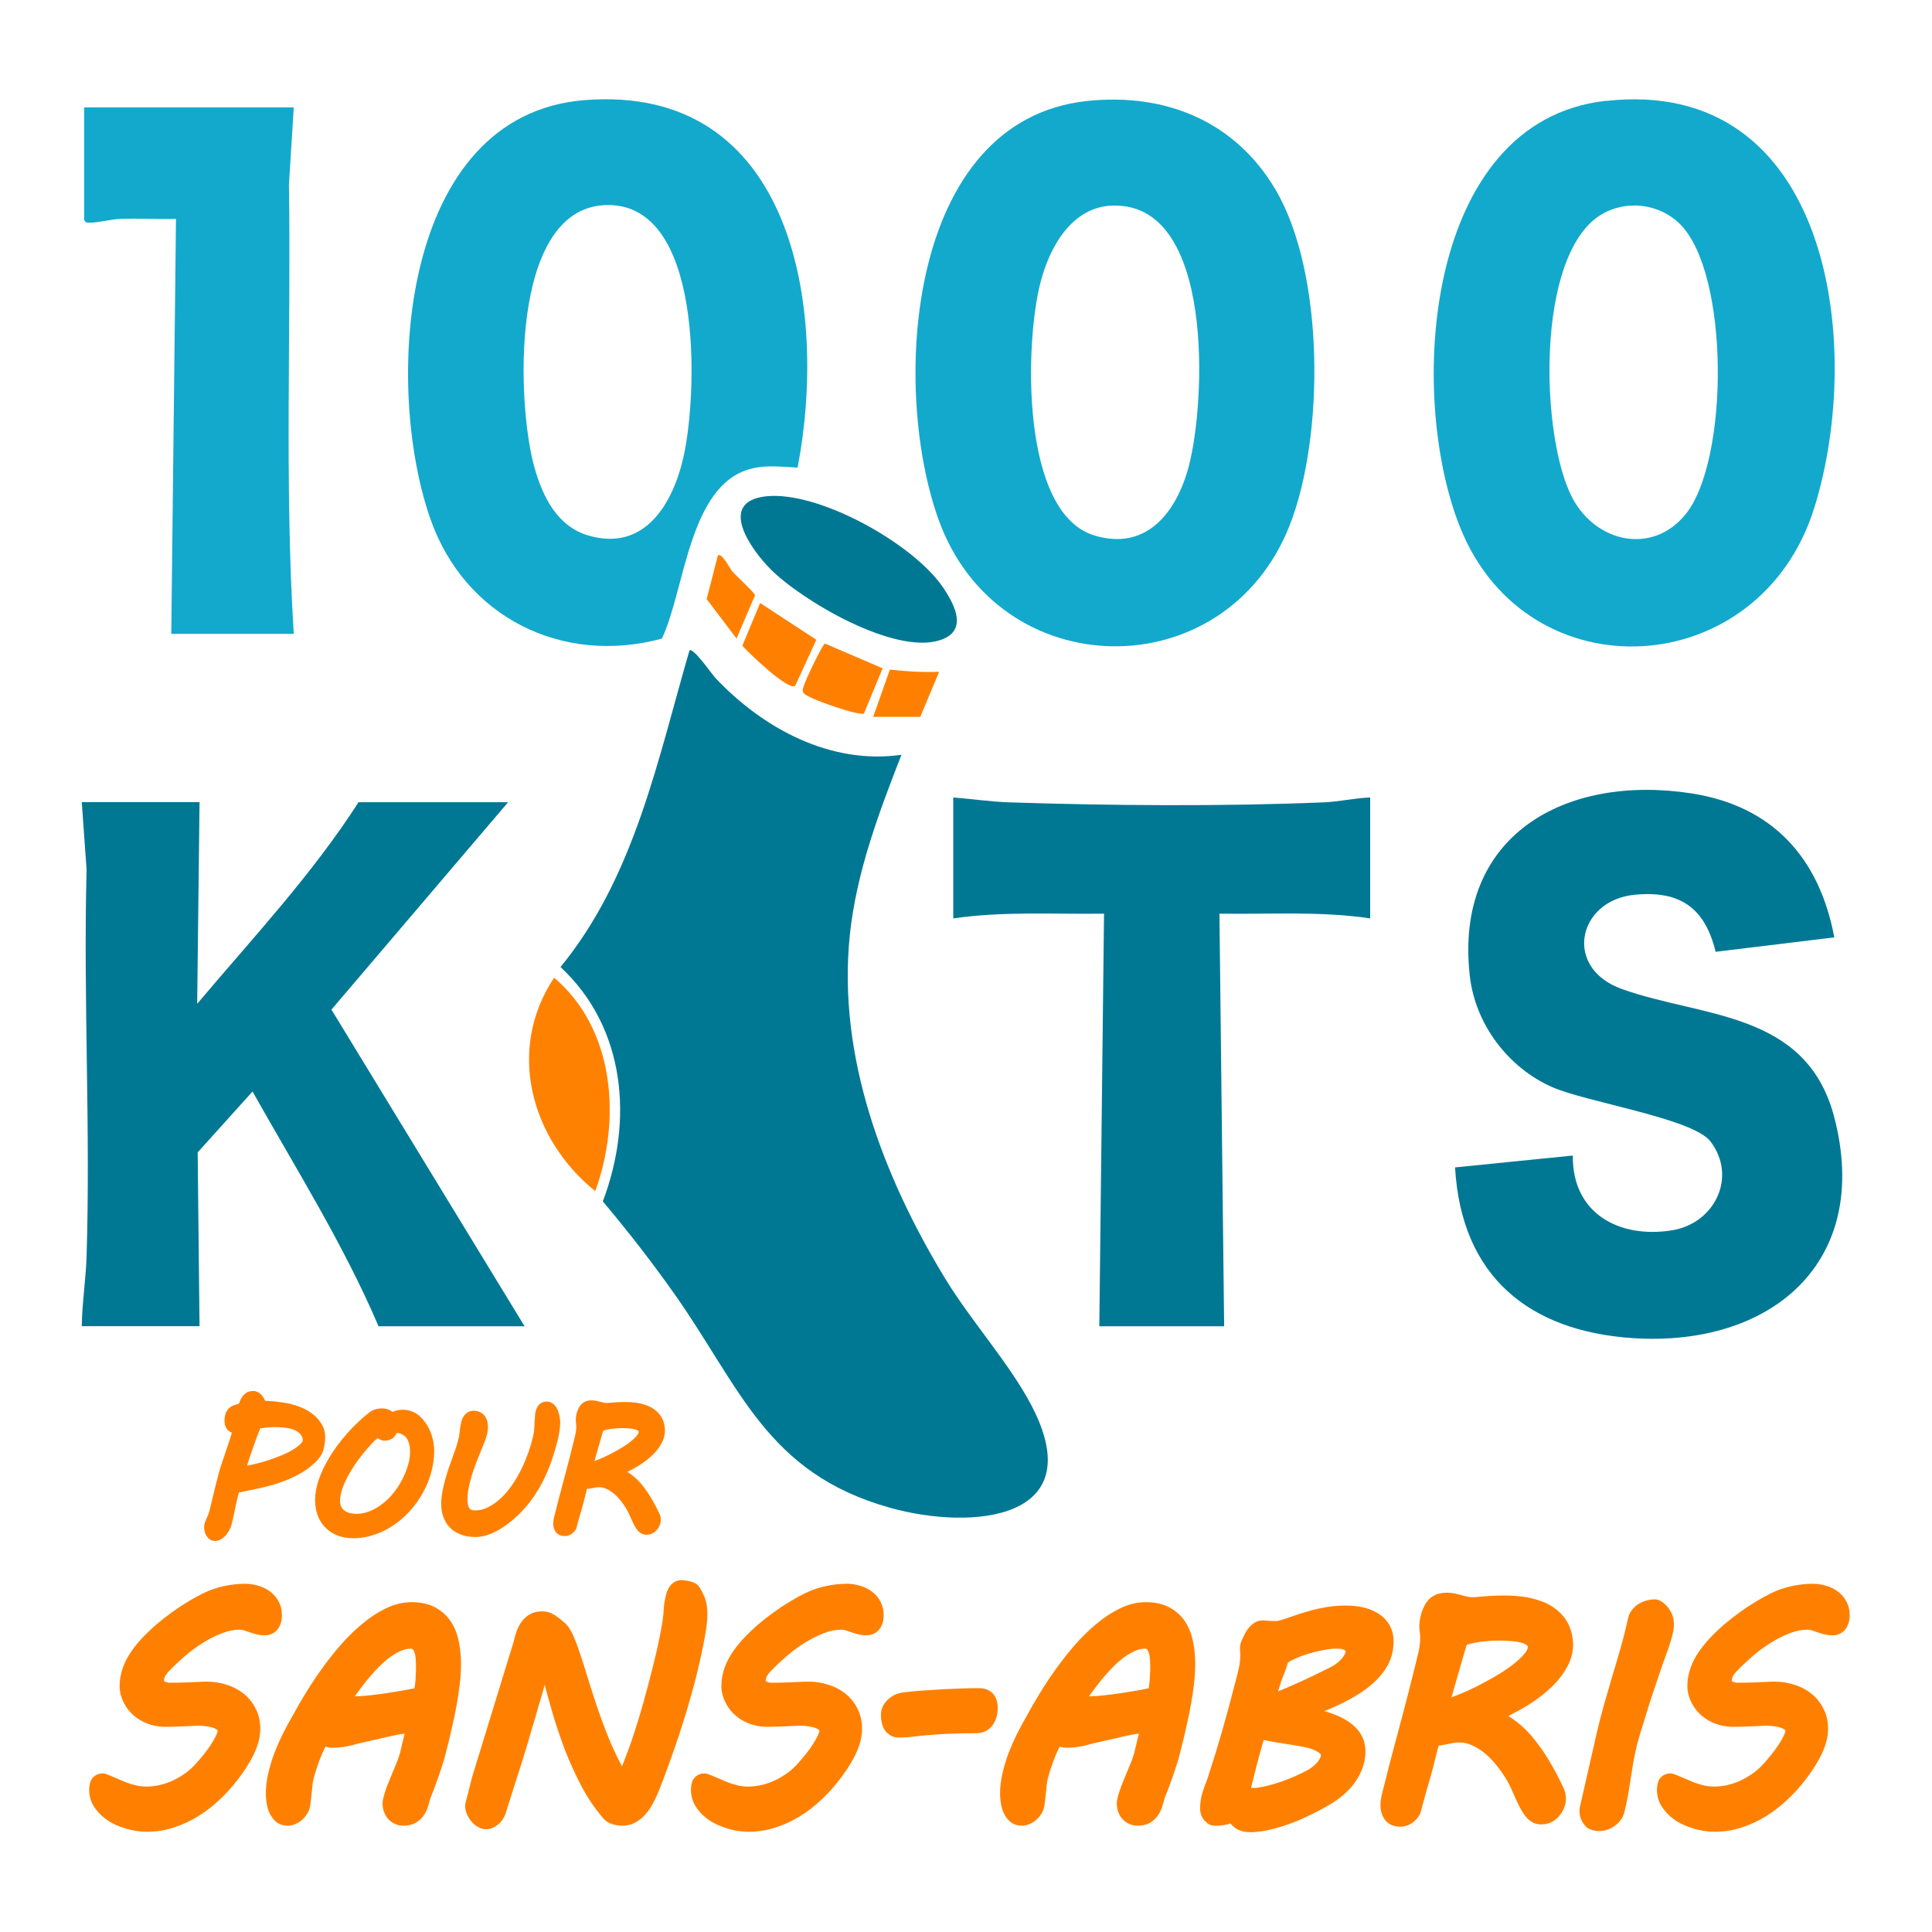 <?xml version="1.0" encoding="UTF-8" standalone="no"?><!DOCTYPE svg PUBLIC "-//W3C//DTD SVG 1.1//EN" "http://www.w3.org/Graphics/SVG/1.1/DTD/svg11.dtd"><svg width="100%" height="100%" viewBox="0 0 825 825" version="1.1" xmlns="http://www.w3.org/2000/svg" xmlns:xlink="http://www.w3.org/1999/xlink" xml:space="preserve" xmlns:serif="http://www.serif.com/" style="fill-rule:evenodd;clip-rule:evenodd;stroke-linejoin:round;stroke-miterlimit:2;"><rect id="Artboard1" x="0" y="0" width="824.763" height="824.763" style="fill:none;"/><g id="Artboard11" serif:id="Artboard1"><g id="Calque-1" serif:id="Calque 1"><g id="g1586"><g id="g184886"><g id="Logo-base" serif:id="Logo base"><path id="path6-0-5-0-9-1-64" d="M384.937,322.31c-9.639,24.682 -19.152,49.955 -22.002,76.577c-5.532,52.065 14.249,103.623 40.693,147.122c11.106,18.227 27.324,36.032 36.795,54.09c25.816,49.237 -25.522,53.541 -60.515,43.71c-52.428,-14.767 -63.491,-50.841 -91.696,-90.965c-9.681,-13.712 -19.99,-27.002 -30.802,-39.828c13.117,-34.513 9.806,-74.131 -18.063,-100.079c31.599,-38.521 41.448,-88.349 55.068,-135.181c1.592,-1.436 9.513,10.083 11.022,11.686c20.283,21.561 49.158,37.213 79.5,32.868Z" style="fill:#007894;fill-rule:nonzero;"/><path id="path8-1-8-6-9-4-9" d="M85.208,342.562l-1.005,86.07c23.678,-28.057 48.99,-55.059 68.897,-86.07l63.868,-0l-75.435,88.56l82.476,135.224l-62.36,-0c-14.919,-34.935 -35.245,-67.211 -53.81,-100.247l-23.427,25.989l0.796,74.215l-50.29,0c0.125,-9.746 1.76,-20.125 2.054,-29.829c1.718,-54.933 -1.425,-110.162 -0,-165.138l-2.054,-28.817l50.29,0l0,0.043Z" style="fill:#007894;fill-rule:nonzero;"/><path id="path10-2-5-1-1-1-5" d="M685.461,43.128c96.054,-10.885 111.015,104.34 89.223,173.872c-23.301,74.383 -122.288,79.995 -151.121,8.354c-22.798,-56.579 -15.506,-173.45 61.898,-182.268l0,0.042Zm32.06,52.698c-8.884,-8.987 -23.301,-10.675 -33.987,-4.051c-27.995,17.341 -25.732,94.973 -12.112,120.837c10.1,19.112 34.239,24.513 48.446,6.877c18.44,-22.91 18.775,-102.314 -2.347,-123.663Z" style="fill:#13a9cc;fill-rule:nonzero;"/><path id="path12-2-1-8-7-2-5" d="M464.185,43.128c33.317,-3.544 63.198,8.523 80.506,37.888c20.996,35.568 20.954,105.437 5.993,143.367c-27.534,69.869 -124.384,68.561 -149.906,-2.531c-20.409,-56.79 -13.536,-170.496 63.407,-178.724Zm10.938,44.639c-17.392,0.549 -26.821,17.552 -30.76,32.614c-6.706,25.399 -8.801,98.771 23.049,108.306c22.254,6.666 34.994,-10 40.19,-29.45c7.292,-27.467 11.022,-112.778 -32.437,-111.428l-0.042,-0.042Z" style="fill:#13a9cc;fill-rule:nonzero;"/><path id="path14-9-6-5-3-9-3" d="M783.233,400.28l-50.625,6.16c-4.526,-18.733 -15.171,-26.201 -34.407,-24.387c-24.516,2.278 -30.844,31.222 -5.699,40.251c34.071,12.277 78.746,9.24 90.69,54.511c16.344,62.106 -26.906,98.475 -85.913,94.594c-44.59,-2.954 -73.339,-26.623 -75.937,-72.907l50.29,-5.063c-0.336,24.682 19.738,35.525 42.285,31.939c18.23,-2.869 28.079,-22.784 16.47,-37.973c-7.502,-9.83 -52.93,-16.75 -67.514,-23.163c-18.775,-8.227 -32.94,-26.834 -35.245,-47.55c-6.747,-60.081 40.819,-86.155 94.503,-77.928c34.616,5.317 54.732,27.341 61.144,61.473l-0.042,0.043Z" style="fill:#007894;fill-rule:nonzero;"/><path id="path16-4-2-0-9-8-1" d="M340.598,199.659c-6.957,-0.254 -13.118,-1.266 -20.074,0.549c-26.445,6.961 -27.953,51.558 -37.886,72.485c-42.536,11.518 -84.193,-9.156 -98.861,-51.137c-20.074,-57.422 -12.992,-172.563 65.88,-178.807c88.887,-7.004 104.058,88.644 90.941,156.868l-0,0.042Zm-82.56,-112.061c-40.567,2.152 -37.424,85.649 -29.713,112.399c3.604,12.446 9.723,24.766 22.84,28.648c24.056,7.13 36.251,-13.46 40.777,-33.88c5.993,-27.045 8.675,-109.403 -33.904,-107.167Z" style="fill:#13a9cc;fill-rule:nonzero;"/><path id="path18-3-9-4-7-6-13" d="M585.091,340.537l-0,51.642c-21.29,-3.207 -42.914,-1.688 -64.371,-2.025l2.011,176.192l-53.307,-0l2.012,-176.192c-21.458,0.295 -43.082,-1.097 -64.372,2.025l0,-51.642c7.586,0.59 16.051,1.814 23.595,2.067c42.662,1.435 92.324,1.814 134.861,-0c6.202,-0.254 13.243,-1.857 19.571,-2.067Z" style="fill:#007894;fill-rule:nonzero;"/><path id="path20-0-6-6-4-4-46" d="M35.924,45.871l89.516,-0l-2.053,32.867c0.922,63.962 -1.928,128.136 2.053,191.929l-52.301,0l2.011,-177.204c-7.878,0.253 -15.799,-0.295 -23.678,-0c-4.065,0.127 -9.304,1.645 -13.494,1.645c-1.174,0 -1.299,-0.079 -2.054,-1.097l0,-48.14Z" style="fill:#13a9cc;fill-rule:nonzero;"/><path id="path22-8-8-9-0-5-9" d="M328.989,242.99c-8.34,-8.354 -22.84,-28.733 -1.886,-31.053c22.547,-2.447 63.24,20.378 75.77,39.153c5.113,7.679 10.519,18.48 -1.634,22.32c-19.404,6.16 -58.42,-16.624 -72.292,-30.42l0.042,-0Z" style="fill:#007894;fill-rule:nonzero;"/><path id="path24-9-9-1-0-9-11" d="M254.183,508.628c-27.45,-22.067 -38.053,-60.377 -17.56,-91.134c25.899,21.939 28.707,60.545 17.56,91.134Z" style="fill:#ff8000;fill-opacity:0.99;fill-rule:nonzero;"/><path id="path26-5-0-7-3-3-7" d="M352.248,274.802l24.642,10.59l-7.962,19.282c-1.719,1.223 -24.349,-6.456 -25.732,-8.692c-0.796,-1.266 -0.293,-1.898 0,-3.038c0.419,-1.772 8.088,-18.058 9.094,-18.1l-0.042,-0.042Z" style="fill:#ff8000;fill-rule:nonzero;"/><path id="path28-4-6-8-8-7-8" d="M339.592,292.86c-3.059,2.194 -19.99,-14.134 -22.589,-17.13l7.586,-18.226l24.013,15.695l-9.052,19.703l0.042,-0.042Z" style="fill:#ff8000;fill-rule:nonzero;"/><path id="path30-3-1-9-3-5-18" d="M372.867,306.108l7.125,-20.167c6.914,0.759 13.955,1.223 21.038,0.928l-8.047,19.239l-20.116,0Z" style="fill:#ff8000;fill-rule:nonzero;"/><path id="path32-0-7-7-7-2-19" d="M314.531,272.693l-12.782,-16.877l4.777,-18.564c1.509,-1.646 5.197,5.569 6.035,6.539c3.143,3.587 6.957,6.498 9.89,10.295l-7.92,18.564l-0,0.043Z" style="fill:#ff8000;fill-rule:nonzero;"/></g><path id="text13048-6-55-44" d="M138.274,618.406l-0.001,0.008c-0.244,1.29 -0.757,2.489 -1.547,3.596c-0.674,0.976 -1.443,1.857 -2.305,2.644c-2.204,2.043 -4.618,3.761 -7.249,5.161l-0.008,0.004c-2.563,1.339 -5.235,2.471 -8.016,3.396c-2.741,0.912 -5.542,1.68 -8.403,2.304c-2.672,0.583 -5.313,1.134 -7.922,1.653l-0.364,0.07l-0.143,0.026l-0.312,0.037c-0.332,1.19 -0.607,2.258 -0.823,3.201l-0.726,3.48l-0.696,3.327c-0.238,1.125 -0.536,2.387 -0.894,3.78c-0.147,0.563 -0.404,1.236 -0.787,2.007c-0.368,0.74 -0.806,1.438 -1.315,2.093c-0.556,0.715 -1.203,1.322 -1.94,1.823c-0.934,0.681 -2.163,1.015 -2.989,1.001c-0.429,-0.008 -0.958,-0.121 -1.272,-0.197c-0.216,-0.052 -0.615,-0.26 -0.615,-0.26l-0.558,-0.361c-0.528,-0.408 -0.983,-0.933 -1.36,-1.609l-0.012,-0.022c-0.258,-0.487 -0.47,-1.022 -0.632,-1.607l-0.015,-0.056l-0.013,-0.057c-0.13,-0.59 -0.191,-1.147 -0.191,-1.672l-0,-0.385c-0,0 0.032,-0.454 0.053,-0.598c0.013,-0.092 0.069,-0.268 0.069,-0.268c0.124,-0.565 0.297,-1.098 0.515,-1.6l0.023,-0.052l0.025,-0.051c0.173,-0.349 0.358,-0.742 0.553,-1.179c0.189,-0.423 0.388,-0.921 0.599,-1.492c0.209,-0.592 0.416,-1.32 0.626,-2.184l1.356,-5.602c0.325,-1.358 0.662,-2.738 1.011,-4.142c0.35,-1.433 0.758,-3.042 1.225,-4.826c0.382,-1.469 0.836,-2.997 1.365,-4.595l0.004,-0.01l1.636,-4.836l0.004,-0.013c0.576,-1.646 1.152,-3.338 1.727,-5.077c0.378,-1.142 0.731,-2.309 1.058,-3.502l-0.28,-0.106l-0.075,-0.031l-0.074,-0.037c-0.668,-0.336 -1.203,-0.767 -1.62,-1.271l-0.037,-0.044l-0.034,-0.046c-0.377,-0.506 -0.652,-1.075 -0.824,-1.725l-0.005,-0.017c-0.136,-0.547 -0.205,-1.112 -0.205,-1.693c0,-1.364 0.188,-2.443 0.503,-3.269l0.008,-0.021c0.408,-1.006 0.939,-1.749 1.531,-2.271c0.633,-0.562 1.31,-0.948 2.016,-1.178c0.543,-0.191 1.06,-0.339 1.562,-0.452l0.013,-0.002l0.495,-0.111c0.117,-0.278 0.228,-0.567 0.334,-0.875l0.009,-0.025c0.268,-0.717 0.596,-1.374 0.982,-1.973c0.466,-0.721 1.042,-1.314 1.723,-1.783c0.765,-0.527 1.757,-0.849 3.006,-0.849c0.998,-0 1.879,0.285 2.65,0.832c0.605,0.43 1.125,0.964 1.556,1.606c0.379,0.533 0.701,1.109 0.967,1.728l0.007,0.018c1.871,0.081 3.526,0.21 4.965,0.384c1.825,0.217 3.195,0.412 4.11,0.582c1.861,0.35 3.723,0.874 5.584,1.573c1.969,0.73 3.729,1.684 5.284,2.856c1.641,1.195 2.972,2.621 3.998,4.273c1.126,1.75 1.704,3.757 1.704,6.03c0,1.08 -0.118,2.2 -0.36,3.361l-0.002,0.015l-0.232,1.163Zm-32.766,7.434l0.649,-0.124c0.589,-0.114 1.155,-0.228 1.698,-0.342c1.458,-0.316 3.016,-0.711 4.674,-1.184c1.665,-0.499 3.321,-1.055 4.968,-1.668c1.655,-0.608 3.235,-1.262 4.733,-1.96c1.437,-0.67 2.715,-1.38 3.83,-2.136c1.098,-0.744 1.983,-1.48 2.642,-2.223c0.361,-0.408 0.586,-0.823 0.586,-1.286c-0,-0.292 -0.026,-0.551 -0.108,-0.773l-0.023,-0.064l-0.02,-0.065c-0.089,-0.3 -0.19,-0.573 -0.318,-0.841c-0.494,-0.782 -1.097,-1.407 -1.823,-1.861c-0.855,-0.537 -1.788,-0.937 -2.797,-1.206c-1.095,-0.291 -2.242,-0.477 -3.441,-0.56c-1.292,-0.09 -2.563,-0.135 -3.811,-0.135c-0.316,0 -0.8,0.023 -1.453,0.065c-0.678,0.046 -1.402,0.103 -2.171,0.171c-0.701,0.065 -1.36,0.15 -2.008,0.262l-0.033,0.005l-0.165,0.027l-0.646,1.658l-0.004,0.01c-0.317,0.798 -0.657,1.698 -1.019,2.7l-1.178,3.244l-1.14,3.338l-0.002,0.007l-1.034,3.018c-0.243,0.753 -0.438,1.394 -0.586,1.923Zm150.014,9.241c-0.524,-0 -0.999,0.045 -1.455,0.155l-0.033,0.007c-0.582,0.122 -1.152,0.232 -1.71,0.33l-0.58,0.101l-0.555,0.081c-0.206,0.019 -0.37,0.026 -0.539,0.017l-1.382,5.478l-0.388,1.454c-0.166,0.62 -0.355,1.299 -0.568,2.038l-0.655,2.256c-0.209,0.794 -0.418,1.543 -0.622,2.224c-0.184,0.697 -0.358,1.326 -0.52,1.887c0,0 -0.191,0.817 -0.28,1.111c-0.054,0.177 -0.239,0.658 -0.239,0.658c-0.505,0.908 -1.162,1.612 -1.951,2.129c-0.869,0.611 -1.822,0.909 -2.853,0.909c-1.96,0 -3.238,-0.761 -4.006,-1.943l-0.01,-0.016c-0.61,-0.976 -0.931,-2.091 -0.931,-3.356c0,-0.431 0.031,-0.863 0.089,-1.274c0.056,-0.423 0.127,-0.819 0.211,-1.186l0.009,-0.037c1.326,-5.363 2.698,-10.656 4.117,-15.876c1.409,-5.209 2.772,-10.476 4.088,-15.802c0.166,-0.712 0.331,-1.389 0.496,-2.031c0.156,-0.605 0.3,-1.21 0.434,-1.815c0.122,-0.552 0.213,-1.103 0.278,-1.689l0.005,-0.034c0.078,-0.553 0.117,-1.125 0.117,-1.717c-0,-0.411 -0.024,-0.786 -0.078,-1.125c-0.085,-0.546 -0.131,-1.163 -0.131,-1.852c0,-0.693 0.086,-1.432 0.269,-2.23l0.004,-0.016c0.455,-1.864 1.146,-3.229 1.978,-4.16l0.014,-0.015c1.023,-1.103 2.515,-1.766 4.56,-1.766c0.691,0 1.353,0.075 1.944,0.214c0.58,0.106 1.146,0.239 1.718,0.404l0.019,0.006c0.466,0.143 0.943,0.265 1.429,0.367c0.43,0.086 0.86,0.13 1.29,0.13c0.383,-0 0.757,-0.019 1.122,-0.058c0.454,-0.048 0.971,-0.096 1.549,-0.145c0.592,-0.047 1.282,-0.095 2.066,-0.143c0.823,-0.048 1.854,-0.074 3.089,-0.074c0.683,0 1.487,0.024 2.414,0.073c0.965,0.051 1.967,0.166 3.008,0.345c1.052,0.181 2.118,0.45 3.195,0.811c1.158,0.363 2.233,0.864 3.227,1.502c1.056,0.663 1.985,1.483 2.786,2.461c0.828,0.989 1.46,2.179 1.876,3.582c0.199,0.66 0.326,1.267 0.385,1.801c0.084,0.549 0.126,1.083 0.126,1.604c-0,1.773 -0.437,3.519 -1.331,5.234c-0.914,1.759 -2.149,3.418 -3.714,4.968c-1.462,1.447 -3.17,2.821 -5.126,4.119c-0.762,0.519 -1.646,1.063 -2.67,1.641l-0.018,0.01c-0.957,0.517 -1.902,1.022 -2.845,1.521l-0.343,0.177c0.512,0.312 1.027,0.656 1.547,1.034c0.948,0.671 1.897,1.482 2.846,2.435c0.95,0.932 1.927,2.075 2.927,3.432c0.995,1.296 2.015,2.834 3.057,4.614c1.05,1.755 2.138,3.821 3.259,6.199c0.424,0.863 0.637,1.78 0.637,2.75c-0,0.768 -0.154,1.536 -0.468,2.288c-0.276,0.719 -0.667,1.372 -1.175,1.958c-0.498,0.601 -1.098,1.099 -1.843,1.512l-0.04,0.02c-0.775,0.39 -1.608,0.588 -2.499,0.588c-1.487,0 -2.718,-0.558 -3.696,-1.67c-0.642,-0.731 -1.266,-1.681 -1.853,-2.862c-0.503,-1.013 -1.03,-2.158 -1.588,-3.452l-0.007,-0.017c-0.467,-1.134 -1.053,-2.278 -1.754,-3.433c-0.776,-1.258 -1.638,-2.452 -2.594,-3.589l-0.008,-0.01c-0.888,-1.081 -1.837,-2.019 -2.849,-2.809c-0.975,-0.761 -1.979,-1.366 -3.03,-1.814l-0.017,-0.007c-0.904,-0.402 -1.805,-0.612 -2.709,-0.612l-0.522,-0Zm2.08,-24.191l-0.288,0.923l-0.864,2.991l-1.043,3.605l-1.112,3.884l-0.458,1.593l0.752,-0.283c0.862,-0.312 1.922,-0.747 3.181,-1.302c1.278,-0.587 2.612,-1.254 4.008,-2.002l0.007,-0.003c1.415,-0.747 2.819,-1.55 4.212,-2.409c1.37,-0.854 2.588,-1.717 3.654,-2.593c1.008,-0.833 1.831,-1.65 2.458,-2.463c0.373,-0.498 0.623,-0.953 0.623,-1.415c0,-0.12 0.004,-0.23 -0.099,-0.314l-0.02,-0.017c-0.377,-0.321 -0.856,-0.547 -1.422,-0.707c-0.763,-0.217 -1.605,-0.351 -2.55,-0.412l-0.026,-0.002c-0.997,-0.087 -1.93,-0.131 -2.797,-0.131c-1.576,-0 -3.153,0.099 -4.73,0.297c-1.162,0.146 -2.324,0.4 -3.486,0.76Zm-85.284,168.709c-1.498,0 -2.81,-0.319 -3.951,-0.893c-1.123,-0.565 -2.065,-1.313 -2.894,-2.299l-0.055,-0.071c-0.635,-0.833 -1.152,-1.788 -1.534,-2.877l-0.033,-0.096l-0.029,-0.098c-0.305,-1.044 -0.454,-2.089 -0.454,-3.133c-0,-0.872 0.181,-2.07 0.64,-3.577c0.339,-1.15 0.761,-2.427 1.285,-3.878l0.019,-0.048c0.528,-1.35 1.097,-2.762 1.707,-4.236c0.603,-1.457 1.186,-2.853 1.749,-4.189c0.529,-1.254 0.982,-2.412 1.359,-3.476c0.339,-0.954 0.582,-1.706 0.718,-2.239c0.162,-0.734 0.364,-1.607 0.605,-2.62l0.792,-3.31l0.011,-0.044c0.193,-0.726 0.377,-1.467 0.557,-2.233c-0.957,0.105 -1.903,0.245 -2.836,0.422c-1.224,0.231 -2.486,0.501 -3.828,0.818l-0.041,0.009c-1.277,0.273 -2.611,0.584 -4.053,0.947l-0.05,0.011l-4.636,1.031c-2.34,0.51 -4.682,1.08 -7.022,1.708c-2.719,0.73 -5.551,1.098 -8.497,1.098c-0.992,0 -1.934,-0.165 -2.848,-0.507l-0.48,0.966c-0.666,1.34 -1.276,2.737 -1.837,4.206l-0.006,0.015c-0.567,1.446 -1.077,2.891 -1.535,4.351l-0.005,0.014c-0.46,1.428 -0.862,2.779 -1.21,4.062l-0.002,0.008c-0.162,0.585 -0.3,1.346 -0.434,2.323l-0.347,3.387c-0.121,1.178 -0.242,2.315 -0.363,3.411c-0.133,1.205 -0.269,2.165 -0.406,2.902l-0.005,0.022c-0.2,1.01 -0.587,2.024 -1.219,3.084l-0.032,0.05c-0.531,0.832 -1.177,1.607 -1.945,2.32c-0.815,0.757 -1.723,1.36 -2.721,1.811c-1.184,0.58 -2.374,0.849 -3.559,0.849c-2.173,-0 -3.931,-0.698 -5.328,-1.948l-0.084,-0.075l-0.08,-0.081c-0.989,-0.995 -1.813,-2.189 -2.491,-3.68l-0.035,-0.088c-0.511,-1.284 -0.873,-2.67 -1.077,-4.16c-0.186,-1.358 -0.275,-2.6 -0.275,-3.724c-0,-2.732 0.329,-5.554 0.996,-8.466c0.636,-2.816 1.483,-5.654 2.548,-8.527l0.006,-0.014c1.083,-2.853 2.333,-5.706 3.755,-8.569l0.005,-0.01c1.425,-2.828 2.951,-5.636 4.578,-8.424c1.342,-2.493 3.004,-5.371 4.988,-8.632c2.004,-3.294 4.234,-6.673 6.691,-10.136c2.506,-3.515 5.197,-6.949 8.081,-10.309l0.009,-0.01c2.975,-3.417 6.056,-6.453 9.24,-9.112c3.293,-2.791 6.676,-5.031 10.143,-6.732c3.766,-1.849 7.515,-2.749 11.234,-2.749c4.068,-0 7.436,0.806 10.106,2.273c2.834,1.528 5.08,3.6 6.75,6.199c1.568,2.439 2.679,5.276 3.299,8.526c0.605,2.972 0.912,6.118 0.912,9.438c-0,2.844 -0.189,5.773 -0.567,8.787c-0.329,2.939 -0.762,5.817 -1.296,8.634c-0.49,2.793 -1.041,5.484 -1.652,8.073c-0.562,2.543 -1.083,4.845 -1.574,6.944l-2.142,8.38l-0.042,0.127l-0.442,1.33c-0.213,0.765 -0.505,1.69 -0.869,2.75c-0.33,1.038 -0.721,2.178 -1.173,3.42c-0.405,1.181 -0.829,2.361 -1.274,3.542c-0.411,1.156 -0.821,2.232 -1.208,3.163c-0.297,0.796 -0.57,1.482 -0.819,2.058c-0.279,1.04 -0.577,2.1 -0.895,3.178c-0.425,1.445 -1.015,2.753 -1.781,3.965l-0.022,0.034c-0.855,1.29 -1.95,2.369 -3.347,3.264l-0.055,0.033c-1.391,0.828 -3.174,1.327 -5.388,1.327Zm3.059,-75.604c-1.298,0 -2.594,0.289 -3.912,0.849l-0.02,0.008c-1.508,0.621 -2.997,1.454 -4.471,2.489c-1.549,1.088 -3.06,2.358 -4.537,3.807c-1.529,1.541 -3.002,3.12 -4.418,4.737c-1.375,1.616 -2.674,3.251 -3.91,4.923l-0.013,0.017c-0.949,1.254 -1.83,2.439 -2.635,3.544c1.994,-0.022 4.245,-0.176 6.753,-0.457c2.82,-0.315 5.604,-0.69 8.35,-1.125c2.785,-0.434 5.338,-0.868 7.654,-1.303l2.787,-0.567c0.112,-0.685 0.213,-1.429 0.302,-2.235c0.109,-0.994 0.182,-2.043 0.22,-3.206l0.004,-0.06c0.075,-1.167 0.112,-2.353 0.112,-3.558c0,-0.978 -0.038,-2.09 -0.113,-3.336c-0.06,-1.019 -0.234,-1.981 -0.531,-2.881c-0.191,-0.575 -0.469,-1.066 -0.937,-1.514c0,-0 -0.047,-0.049 -0.072,-0.065c-0.118,-0.075 -0.36,-0.067 -0.613,-0.067Zm310.467,75.604c-1.498,0 -2.811,-0.319 -3.952,-0.893c-1.122,-0.565 -2.065,-1.313 -2.894,-2.3l-0.055,-0.071c-0.635,-0.832 -1.152,-1.787 -1.533,-2.875l-0.034,-0.096l-0.028,-0.098c-0.306,-1.044 -0.455,-2.089 -0.455,-3.134c-0,-0.872 0.182,-2.07 0.64,-3.577c0.339,-1.15 0.761,-2.427 1.285,-3.878l0.019,-0.048c0.528,-1.35 1.098,-2.762 1.707,-4.236c0.604,-1.457 1.187,-2.853 1.749,-4.189c0.529,-1.254 0.982,-2.412 1.359,-3.476c0.338,-0.953 0.582,-1.706 0.718,-2.239c0.162,-0.734 0.364,-1.608 0.605,-2.62l0.792,-3.31l0.011,-0.044c0.193,-0.726 0.377,-1.467 0.557,-2.233c-0.958,0.105 -1.903,0.245 -2.836,0.422c-1.224,0.231 -2.486,0.501 -3.828,0.818l-0.041,0.009c-1.277,0.273 -2.611,0.584 -4.053,0.947l-0.05,0.011l-4.636,1.031c-2.34,0.51 -4.683,1.08 -7.023,1.708c-2.719,0.73 -5.55,1.098 -8.496,1.098c-0.992,0 -1.934,-0.165 -2.848,-0.507l-0.48,0.966c-0.666,1.34 -1.276,2.737 -1.837,4.206l-0.006,0.015c-0.567,1.446 -1.077,2.891 -1.535,4.351l-0.005,0.014c-0.46,1.428 -0.863,2.779 -1.21,4.062l-0.002,0.008c-0.162,0.585 -0.3,1.346 -0.434,2.323l-0.348,3.387c-0.121,1.178 -0.241,2.315 -0.362,3.411c-0.133,1.205 -0.269,2.165 -0.406,2.902l-0.005,0.022c-0.2,1.01 -0.587,2.024 -1.219,3.084l-0.032,0.05c-0.531,0.832 -1.177,1.607 -1.945,2.32c-0.815,0.757 -1.723,1.36 -2.721,1.811c-1.185,0.58 -2.375,0.849 -3.559,0.849c-2.173,-0 -3.931,-0.698 -5.328,-1.948l-0.084,-0.075l-0.08,-0.081c-0.989,-0.995 -1.813,-2.189 -2.492,-3.68l-0.034,-0.088c-0.511,-1.284 -0.873,-2.67 -1.077,-4.16c-0.186,-1.358 -0.275,-2.6 -0.275,-3.724c-0,-2.732 0.329,-5.554 0.996,-8.466c0.636,-2.816 1.483,-5.654 2.548,-8.527l0.006,-0.014c1.083,-2.853 2.333,-5.706 3.755,-8.569l0.005,-0.01c1.425,-2.828 2.951,-5.636 4.578,-8.424c1.342,-2.493 3.004,-5.371 4.988,-8.632c2.004,-3.294 4.234,-6.673 6.691,-10.136c2.506,-3.515 5.197,-6.949 8.081,-10.309l0.009,-0.01c2.975,-3.417 6.056,-6.453 9.24,-9.112c3.293,-2.791 6.676,-5.031 10.143,-6.732c3.766,-1.849 7.515,-2.749 11.234,-2.749c4.068,-0 7.436,0.806 10.106,2.273c2.834,1.529 5.08,3.6 6.75,6.199c1.568,2.438 2.679,5.276 3.299,8.526c0.605,2.972 0.912,6.118 0.912,9.438c-0,2.844 -0.189,5.773 -0.567,8.787c-0.329,2.939 -0.761,5.817 -1.295,8.633c-0.49,2.793 -1.041,5.485 -1.653,8.074c-0.562,2.543 -1.083,4.845 -1.574,6.944l-2.142,8.379l-0.042,0.126l-0.442,1.333c-0.213,0.764 -0.505,1.689 -0.869,2.748c-0.33,1.038 -0.721,2.179 -1.173,3.421c-0.405,1.181 -0.829,2.361 -1.274,3.542c-0.41,1.156 -0.821,2.232 -1.208,3.163c-0.295,0.792 -0.567,1.474 -0.815,2.048c-0.28,1.044 -0.579,2.106 -0.897,3.188c-0.425,1.445 -1.015,2.753 -1.781,3.965l-0.023,0.034c-0.854,1.29 -1.95,2.369 -3.346,3.264l-0.055,0.033c-1.271,0.756 -2.869,1.238 -4.823,1.316c0.585,-0.072 -0.566,0.011 -0.566,0.011Zm0.566,-0.011c-0.346,0.042 -0.566,0.011 -0.566,0.011l0.566,-0.011Zm2.492,-75.593c-1.298,0 -2.593,0.289 -3.911,0.849l-0.02,0.008c-1.509,0.621 -2.997,1.454 -4.472,2.489c-1.548,1.088 -3.059,2.358 -4.536,3.807c-1.53,1.541 -3.003,3.12 -4.419,4.737c-1.375,1.616 -2.674,3.251 -3.91,4.923l-0.013,0.017c-0.948,1.254 -1.83,2.439 -2.635,3.544c1.994,-0.022 4.245,-0.176 6.753,-0.457c2.821,-0.315 5.604,-0.69 8.35,-1.125c2.785,-0.434 5.338,-0.868 7.654,-1.303l2.787,-0.567c0.113,-0.685 0.213,-1.429 0.302,-2.235c0.11,-0.993 0.182,-2.042 0.221,-3.206l0.003,-0.059c0.075,-1.167 0.112,-2.354 0.112,-3.559c0,-0.978 -0.038,-2.091 -0.113,-3.336c-0.059,-1.02 -0.233,-1.982 -0.531,-2.881c-0.19,-0.575 -0.468,-1.066 -0.936,-1.514c-0,-0 -0.068,-0.058 -0.14,-0.082c-0.11,-0.037 -0.292,-0.05 -0.546,-0.05Zm29.438,75.605c-0.598,-0.061 -1.046,-0.168 -1.591,-0.369c-0.501,-0.186 -0.952,-0.503 -1.368,-0.841c-0.477,-0.388 -1.36,-1.302 -1.679,-1.756c-0.216,-0.309 -0.649,-1.198 -0.883,-1.906l-0.017,-0.055c-0.234,-0.787 -0.339,-1.537 -0.339,-2.246c-0,-2.444 0.338,-4.768 1.012,-6.997l0.007,-0.025c0.617,-1.946 1.315,-3.872 2.095,-5.785c1.099,-3.361 2.217,-6.877 3.354,-10.549c1.152,-3.759 2.264,-7.517 3.337,-11.276c1.071,-3.757 2.084,-7.454 3.04,-11.105l0.004,-0.014c0.992,-3.675 1.905,-7.151 2.738,-10.428c0,-0 0.789,-2.988 1.081,-4.505c1.063,-5.523 0.085,-6.635 0.442,-9.061c0.146,-0.991 0.418,-1.781 0.962,-2.845c0.573,-1.121 1.015,-2.27 1.674,-3.291c0.733,-1.134 1.532,-2.062 2.377,-2.8c0.31,-0.273 0.613,-0.505 0.948,-0.717c0.342,-0.216 0.72,-0.422 1.105,-0.579c0.39,-0.159 0.812,-0.292 1.232,-0.376c0.421,-0.084 0.86,-0.136 1.293,-0.129c0.715,0.012 1.756,0.062 2.999,0.201c0.918,0.066 1.738,0.101 2.459,0.101c0.246,-0 0.48,-0.012 0.723,-0.04l0.022,-0.002c0.216,-0.022 0.472,-0.087 0.806,-0.183l0.031,-0.008c0.555,-0.149 1.255,-0.353 2.1,-0.611c0.943,-0.317 2.154,-0.73 3.632,-1.239c2.352,-0.831 4.5,-1.516 6.443,-2.058c2.024,-0.593 3.923,-1.06 5.696,-1.401c1.849,-0.388 3.634,-0.668 5.354,-0.842c1.725,-0.173 3.493,-0.26 5.304,-0.26c2.384,-0 4.679,0.228 6.883,0.68c2.447,0.493 4.597,1.318 6.434,2.429c2.124,1.21 3.81,2.834 5.067,4.863c1.269,2.012 1.963,4.452 1.963,7.353c0,4.37 -1.161,8.293 -3.453,11.778c-2.114,3.217 -5.087,6.226 -8.957,8.99c-3.63,2.592 -7.994,5.022 -13.108,7.277l-0.007,0.003c-1.294,0.565 -2.628,1.128 -4.003,1.69c3.638,1.049 6.649,2.303 9.047,3.725c2.832,1.681 4.894,3.631 6.26,5.769c1.467,2.298 2.226,4.916 2.226,7.87c0,3.503 -0.989,7.117 -3.065,10.814c-1.924,3.495 -4.973,6.797 -9.244,9.848l-0.021,0.015c-1.235,0.857 -2.746,1.802 -4.548,2.839l-0.013,0.008c-1.694,0.956 -3.553,1.934 -5.577,2.932c-1.982,0.998 -4.087,1.974 -6.332,2.937l-0.017,0.007c-2.228,0.931 -4.498,1.757 -6.81,2.476c-2.291,0.726 -4.54,1.302 -6.746,1.731c-2.349,0.498 -4.564,0.74 -6.643,0.74c-1.223,0 -2.29,-0.117 -3.204,-0.325c-1.096,-0.218 -2.126,-0.636 -3.088,-1.258c-0.818,-0.53 -1.622,-1.24 -2.386,-2.157c-0.222,0.082 -0.445,0.157 -0.67,0.226c-1.435,0.493 -3.626,0.691 -4.388,0.737c-1.122,0.068 -1.436,0.058 -1.993,0Zm39.6,-33.377l-2.038,-0.387l-0.013,-0.003c-1.013,-0.196 -2.22,-0.411 -3.632,-0.648l-0.009,-0.001c-1.371,-0.237 -2.859,-0.473 -4.51,-0.716l-0.046,-0.008c-1.628,-0.28 -3.177,-0.54 -4.697,-0.788l-0.05,-0.01l-3.339,-0.642c-1.085,3.671 -2.065,7.225 -2.942,10.663c-0.768,3.094 -1.639,6.577 -2.426,9.709c0.872,0.157 1.813,0.145 2.74,0.015c1.368,-0.192 2.899,-0.569 4.526,-0.943c1.808,-0.456 3.673,-1.007 5.593,-1.651c1.973,-0.688 3.965,-1.471 5.976,-2.349c1.99,-0.908 3.944,-1.871 5.891,-2.909c0.599,-0.39 1.225,-0.854 1.882,-1.39c0.64,-0.521 1.22,-1.087 1.756,-1.719c0.466,-0.586 0.853,-1.198 1.157,-1.839c0.184,-0.388 0.287,-0.781 0.287,-1.186c0,-0.438 -0.408,-0.686 -0.891,-1.021l-0.025,-0.018c-1.329,-0.956 -3.07,-1.649 -5.19,-2.159Zm10.818,-34.582l-0.006,-0.024c0.773,-0.422 1.53,-0.926 2.271,-1.509c0.753,-0.601 1.414,-1.23 1.983,-1.899l0.005,-0.006c0.522,-0.608 0.942,-1.226 1.258,-1.892l0.015,-0.03c0.191,-0.386 0.318,-0.756 0.318,-1.126c-0,-0.065 -0.033,-0.126 -0.063,-0.191c-0.046,-0.1 -0.141,-0.17 -0.241,-0.25c-0.252,-0.204 -0.608,-0.322 -1.049,-0.447l-0.02,-0.005c-0.669,-0.197 -1.509,-0.267 -2.513,-0.267c-1.769,0 -3.766,0.242 -6.024,0.711l-0.029,0.005c-2.36,0.452 -4.645,1.036 -6.855,1.753c-2.155,0.699 -4.074,1.467 -5.754,2.313c-0.943,0.474 -1.675,0.837 -2.084,1.25l-0.178,0.473c-0.206,0.698 -0.449,1.473 -0.74,2.354l-0.01,0.028c-0.297,0.854 -0.615,1.688 -0.947,2.484c-0.268,0.723 -0.451,1.149 -0.698,1.774c-0.148,0.375 -0.349,0.89 -0.514,1.471l-0.007,0.024c-0.242,0.812 -0.543,1.783 -0.904,2.913l-0.205,0.709c2.358,-0.96 4.77,-1.995 7.247,-3.107l0.01,-0.005c2.599,-1.15 5.218,-2.359 7.857,-3.628c2.645,-1.292 5.27,-2.584 7.877,-3.876Zm53.964,32.452c-0.906,-0 -1.724,0.078 -2.511,0.268l-0.057,0.012c-1.003,0.211 -1.986,0.4 -2.947,0.568l-1.002,0.175l-1.038,0.204c-0.288,0.058 -0.635,0.152 -0.869,0.048l-2.363,9.363l-0.005,0.022l-0.663,2.486c-0.285,1.069 -0.612,2.24 -0.979,3.514l-1.13,3.891c-0.36,1.369 -0.721,2.66 -1.072,3.835c-0.318,1.202 -0.617,2.286 -0.897,3.254l-0.522,2.104c-0,0 -0.046,0.156 -0.162,0.475c-0.118,0.321 -0.211,0.471 -0.211,0.471c-0.87,1.564 -1.999,2.776 -3.331,3.649c-1.508,1.069 -3.162,1.591 -4.954,1.591c-3.38,0 -5.583,-1.313 -6.907,-3.351l-0.017,-0.028c-1.052,-1.682 -1.606,-3.606 -1.606,-5.787c-0,-0.733 0.051,-1.466 0.154,-2.2c0.096,-0.73 0.218,-1.411 0.364,-2.044l0.014,-0.062c2.287,-9.247 4.653,-18.373 7.1,-27.377c2.429,-8.984 4.78,-18.067 7.05,-27.251c0.285,-1.228 0.57,-2.395 0.855,-3.501c0.269,-1.044 0.518,-2.087 0.749,-3.131c0.21,-0.951 0.367,-1.901 0.479,-2.912l0.008,-0.059c0.135,-0.953 0.201,-1.94 0.201,-2.962c0,-0.708 -0.041,-1.355 -0.133,-1.94c-0.147,-0.941 -0.226,-2.005 -0.226,-3.193c0,-1.195 0.148,-2.469 0.464,-3.846l0.006,-0.027c0.785,-3.213 1.977,-5.568 3.413,-7.174l0.024,-0.026c1.763,-1.902 4.336,-3.044 7.863,-3.044c1.195,-0 2.339,0.13 3.434,0.383c0.971,0.181 1.921,0.406 2.881,0.682l0.032,0.01c0.803,0.246 1.624,0.457 2.463,0.633c0.742,0.149 1.484,0.224 2.226,0.224c0.662,0 1.306,-0.033 1.934,-0.099c0.785,-0.083 1.673,-0.166 2.67,-0.25l0.006,-0c1.021,-0.082 2.208,-0.165 3.559,-0.247c1.42,-0.084 3.197,-0.127 5.327,-0.127c1.178,-0 2.565,0.041 4.163,0.125c1.663,0.089 3.393,0.286 5.187,0.594c1.817,0.313 3.656,0.779 5.517,1.401c1.993,0.625 3.845,1.489 5.556,2.588c1.815,1.14 3.412,2.547 4.79,4.225c1.437,1.711 2.534,3.772 3.247,6.183c0.347,1.147 0.567,2.2 0.669,3.127c0.144,0.943 0.215,1.863 0.215,2.758c0,3.057 -0.752,6.069 -2.295,9.025c-1.575,3.035 -3.705,5.895 -6.405,8.568c-2.521,2.495 -5.465,4.865 -8.839,7.103c-1.314,0.895 -2.838,1.833 -4.604,2.831l-0.032,0.017c-1.65,0.891 -3.28,1.762 -4.906,2.622l-0.591,0.305c0.885,0.54 1.777,1.135 2.675,1.788c1.635,1.158 3.272,2.557 4.907,4.201c1.637,1.607 3.32,3.575 5.042,5.912c1.716,2.237 3.476,4.889 5.274,7.962c1.811,3.026 3.685,6.588 5.619,10.687c0.729,1.489 1.096,3.069 1.096,4.741c-0,1.323 -0.264,2.648 -0.807,3.944c-0.475,1.241 -1.15,2.367 -2.025,3.377c-0.859,1.037 -1.895,1.896 -3.18,2.607l-0.067,0.034c-1.337,0.673 -2.774,1.015 -4.311,1.015c-2.564,0 -4.688,-0.962 -6.373,-2.879c-1.107,-1.261 -2.184,-2.899 -3.195,-4.936c-0.868,-1.746 -1.777,-3.721 -2.739,-5.953l-0.011,-0.029c-0.807,-1.955 -1.816,-3.927 -3.024,-5.919c-1.339,-2.17 -2.826,-4.229 -4.476,-6.191l-0.014,-0.017c-1.531,-1.865 -3.167,-3.481 -4.912,-4.844c-1.682,-1.313 -3.412,-2.355 -5.226,-3.128l-0.028,-0.012c-1.559,-0.694 -3.113,-1.056 -4.672,-1.056l-0.899,-0Zm3.586,-41.717l-0.496,1.592l-1.49,5.158l-1.798,6.217c-0.638,2.208 -1.277,4.437 -1.917,6.694l-0.792,2.75c0.424,-0.165 0.856,-0.328 1.297,-0.488c1.487,-0.537 3.315,-1.287 5.486,-2.244c2.204,-1.013 4.504,-2.162 6.912,-3.453l0.011,-0.006c2.441,-1.287 4.863,-2.672 7.265,-4.154c2.361,-1.472 4.462,-2.96 6.299,-4.47c1.74,-1.437 3.16,-2.848 4.255,-4.267c0.635,-0.853 1.06,-1.63 1.06,-2.422c0,-0.206 0.007,-0.396 -0.172,-0.541l-0.034,-0.029c-0.65,-0.554 -1.477,-0.942 -2.452,-1.219c-1.316,-0.374 -2.768,-0.605 -4.398,-0.71l-0.044,-0.004c-1.72,-0.15 -3.328,-0.227 -4.823,-0.227c-2.719,0 -5.438,0.172 -8.157,0.514c-2.004,0.252 -4.008,0.689 -6.012,1.309Zm-430.691,-87.339l0.402,-1.617l0.002,-0.009c0.078,-0.356 0.144,-0.799 0.203,-1.33l0.21,-1.977l0.004,-0.032c0.1,-0.753 0.225,-1.494 0.374,-2.223c0.178,-0.866 0.435,-1.642 0.779,-2.364l0.017,-0.035c0.432,-0.833 0.981,-1.497 1.627,-2.008c0.79,-0.65 1.78,-1.018 3,-1.018c1.123,-0 2.06,0.232 2.825,0.629c0.848,0.429 1.514,1.003 2.016,1.703c0.455,0.635 0.797,1.371 1.009,2.215c0.185,0.715 0.279,1.461 0.279,2.238c0,0.578 -0.039,1.156 -0.117,1.712c-0.058,0.602 -0.16,1.162 -0.294,1.652c-0.277,1.144 -0.727,2.479 -1.358,4.004l-1.912,4.655c-0.684,1.652 -1.381,3.458 -2.089,5.413c-0.694,1.892 -1.309,3.898 -1.848,6.024l-0.003,0.009c-0.308,1.176 -0.583,2.462 -0.826,3.859c-0.21,1.336 -0.318,2.546 -0.318,3.628c0,0.81 0.067,1.581 0.204,2.313c0.104,0.537 0.281,1.018 0.546,1.438c0.211,0.316 0.495,0.564 0.853,0.758c0.441,0.221 0.998,0.296 1.659,0.296c0.721,0 1.464,-0.062 2.23,-0.183c0.746,-0.116 1.624,-0.408 2.638,-0.85c1.634,-0.74 3.174,-1.691 4.62,-2.851c1.506,-1.214 2.894,-2.59 4.169,-4.136l0.006,-0.007c1.319,-1.571 2.528,-3.264 3.632,-5.087l0.005,-0.008c1.136,-1.839 2.16,-3.745 3.073,-5.718c0.918,-1.983 1.724,-3.989 2.422,-6.028l0.004,-0.011c0.717,-2.03 1.322,-4.026 1.815,-5.989c0.192,-0.793 0.341,-1.532 0.448,-2.219c0.105,-0.702 0.179,-1.415 0.223,-2.171l0.003,-0.032c0.066,-0.751 0.11,-1.557 0.132,-2.447l0.002,-0.028c0.047,-0.929 0.118,-1.989 0.212,-3.169c0.1,-1.343 0.487,-2.495 1.125,-3.476l0.005,-0.008c0.883,-1.334 2.19,-2.081 3.949,-2.051c0,0 0.6,0.03 0.893,0.095c0.292,0.064 0.591,0.165 0.863,0.291c0.272,0.127 0.538,0.295 0.769,0.468c0.224,0.167 0.421,0.353 0.617,0.57c0.611,0.654 1.121,1.462 1.498,2.412c0.337,0.818 0.59,1.692 0.759,2.623c0.165,0.919 0.244,1.74 0.244,2.463c-0,1.284 -0.125,2.67 -0.38,4.159c-0.242,1.415 -0.533,2.769 -0.872,4.063c-0.688,2.744 -1.518,5.501 -2.489,8.27c-0.96,2.799 -2.11,5.538 -3.453,8.216c-1.348,2.691 -2.924,5.309 -4.73,7.854c-1.8,2.546 -3.878,4.934 -6.238,7.162c-1.158,1.094 -2.413,2.175 -3.774,3.252l-0.01,0.008c-1.378,1.065 -2.818,2.031 -4.319,2.898c-1.546,0.893 -3.131,1.607 -4.753,2.144c-1.723,0.594 -3.433,0.887 -5.129,0.887c-2.424,-0 -4.524,-0.367 -6.281,-1.053c-1.882,-0.707 -3.449,-1.72 -4.721,-3.03l-0.009,-0.009c-1.237,-1.301 -2.169,-2.843 -2.789,-4.631c-0.586,-1.714 -0.886,-3.591 -0.886,-5.627c-0,-0.933 0.075,-1.957 0.229,-3.071c0.147,-1.082 0.33,-2.139 0.55,-3.172l0.002,-0.007l0.337,-1.583l0.018,0.005c0.422,-1.802 0.867,-3.444 1.335,-4.931l0.002,-0.008c0.611,-1.894 1.211,-3.645 1.799,-5.255c0.578,-1.605 1.121,-3.129 1.632,-4.581l0.004,-0.009c0.508,-1.401 0.949,-2.847 1.325,-4.337Zm-60.32,19.673l0.004,-0.02c0.446,-1.865 1.087,-3.768 1.923,-5.698c0.823,-1.924 1.79,-3.849 2.903,-5.773c1.106,-1.912 2.333,-3.79 3.681,-5.632c1.361,-1.851 2.795,-3.631 4.3,-5.338c1.529,-1.732 3.094,-3.356 4.695,-4.871c1.629,-1.544 3.259,-2.955 4.888,-4.233l0.052,-0.041l0.055,-0.038c0.994,-0.688 1.921,-1.121 2.76,-1.34c0.804,-0.21 1.653,-0.318 2.546,-0.318c1.041,0 1.967,0.175 2.783,0.498c0.602,0.224 1.213,0.572 1.819,1.063l0.532,-0.328c0.584,-0.266 1.26,-0.447 2.007,-0.516c0.646,-0.08 1.292,-0.121 1.938,-0.121c1.326,0 2.609,0.25 3.847,0.752c1.243,0.48 2.337,1.168 3.285,2.063c2,1.881 3.516,4.132 4.544,6.754c1.029,2.567 1.549,5.328 1.549,8.283c-0,2.549 -0.366,5.298 -1.111,8.246c-0.641,2.58 -1.564,5.085 -2.77,7.516c-1.176,2.416 -2.573,4.685 -4.189,6.807c-1.596,2.124 -3.387,4.064 -5.375,5.818c-1.976,1.765 -4.088,3.281 -6.335,4.549c-2.264,1.277 -4.627,2.266 -7.09,2.968c-2.498,0.735 -5.034,1.102 -7.608,1.102c-2.5,0 -4.751,-0.396 -6.756,-1.166c-2.043,-0.796 -3.785,-1.927 -5.236,-3.388l-0.007,-0.007c-1.416,-1.453 -2.509,-3.176 -3.275,-5.189l-0.005,-0.012c-0.711,-1.936 -1.076,-4.083 -1.076,-6.443c-0,-0.965 0.05,-1.93 0.154,-2.919l0.003,-0.025c0.126,-0.988 0.314,-1.989 0.565,-3.003Zm10.229,3.36c-0.214,0.983 -0.327,1.868 -0.327,2.656c-0,0.955 0.142,1.805 0.472,2.565c0.314,0.646 0.737,1.197 1.295,1.668c0.614,0.469 1.336,0.826 2.176,1.087c0.963,0.267 2.012,0.395 3.145,0.395c1.407,0 2.837,-0.227 4.288,-0.673c1.516,-0.46 2.991,-1.131 4.423,-2.009c1.479,-0.906 2.903,-1.997 4.274,-3.27c1.377,-1.278 2.645,-2.73 3.812,-4.362l0.006,-0.008c1.195,-1.641 2.249,-3.424 3.166,-5.359l0.004,-0.009c0.935,-1.925 1.683,-3.971 2.252,-6.152l0.004,-0.015c0.2,-0.723 0.339,-1.476 0.421,-2.287l0.004,-0.028c0.103,-0.812 0.156,-1.594 0.156,-2.344c-0,-1.17 -0.128,-2.289 -0.389,-3.358c-0.229,-0.942 -0.603,-1.779 -1.132,-2.507c-0.487,-0.67 -1.134,-1.194 -1.945,-1.595l-0.017,-0.008c-0.628,-0.323 -1.363,-0.51 -2.201,-0.587c-0.105,0.215 -0.22,0.429 -0.337,0.631c-0.254,0.494 -0.604,0.955 -1.061,1.373c-0.413,0.374 -0.941,0.704 -1.598,0.955c-0.564,0.223 -1.271,0.361 -2.13,0.361c-0.378,0 -0.72,-0.035 -1.068,-0.12c-0.351,-0.086 -0.853,-0.308 -1.04,-0.395c-0.084,-0.039 -0.186,-0.094 -0.244,-0.134c-0.137,-0.093 -0.336,-0.243 -0.571,-0.436l-0.277,0.188c-0.3,0.222 -0.599,0.453 -0.91,0.703c-0.214,0.186 -0.386,0.347 -0.544,0.526l-0.034,0.036c-1.535,1.591 -3.07,3.33 -4.605,5.216c-1.501,1.85 -2.891,3.767 -4.168,5.753c-1.267,1.97 -2.38,3.962 -3.336,5.977c-0.88,1.877 -1.53,3.692 -1.939,5.445l-0.025,0.121Zm528.947,135.324l0,-0.013c0,0 -0.01,-0.344 0,-0.515c0.013,-0.216 0.077,-0.779 0.077,-0.779l0.113,-0.573l0.027,-0.124l7.258,-31.828c0.366,-1.596 0.793,-3.357 1.289,-5.311l1.637,-6.045l0.011,-0.036c0.598,-2.047 1.196,-4.114 1.794,-6.204l1.752,-6.079l0.011,-0.038c0.592,-1.905 1.124,-3.672 1.598,-5.299c0.482,-1.7 0.905,-3.14 1.268,-4.32c0.747,-2.571 1.454,-5.141 2.122,-7.712c0.669,-2.616 1.318,-5.35 1.948,-8.203c-0,0 0.087,-0.312 0.149,-0.507c0.072,-0.225 0.18,-0.411 0.18,-0.411c1.219,-2.393 2.909,-4.04 4.976,-5.032c1.881,-0.939 3.924,-1.419 6.134,-1.419c-0,-0 0.656,0.049 0.959,0.125c0.303,0.076 0.857,0.33 0.857,0.33c1.896,1.014 3.376,2.418 4.448,4.191c1.137,1.77 1.726,3.776 1.726,6.029c0,1.319 -0.206,2.842 -0.656,4.564c-0.341,1.412 -0.787,2.952 -1.343,4.633l-0.005,0.014c-0.53,1.56 -1.121,3.222 -1.779,5.001l-0.005,0.014c-0.621,1.642 -1.223,3.342 -1.81,5.115l-3.363,9.916c-1.104,3.255 -2.188,6.688 -3.247,10.282c-0.294,1.012 -0.608,2.025 -0.943,3.037c-0.31,0.938 -0.64,1.952 -0.988,3.044l-1.066,3.756l-0.005,0.014c-0.378,1.297 -0.756,2.804 -1.137,4.528l-0.002,0.008c-0.463,2.062 -0.869,4.147 -1.219,6.254c-0.355,2.107 -0.691,4.237 -1.007,6.384c-0.326,2.215 -0.693,4.45 -1.1,6.706c-0.414,2.295 -0.912,4.611 -1.492,6.948c-0.337,1.355 -0.942,2.574 -1.816,3.659c-0.712,0.893 -1.542,1.668 -2.49,2.324c-0.942,0.651 -1.944,1.154 -3.005,1.51c-1.151,0.387 -2.242,0.563 -3.265,0.563c-0.901,-0 -1.774,-0.087 -2.619,-0.257l0.212,0.037l-1.934,-0.598l-0.922,-0.579c-0,0 -0.706,-0.659 -0.756,-0.698c-0.771,-0.842 -1.382,-1.781 -1.832,-2.817c-0.49,-1.127 -0.74,-2.322 -0.74,-3.589Zm-632.067,-15.944c0.495,-0.131 1.316,-0.174 1.539,-0.169c0.212,0.004 0.841,0.081 1.241,0.224c0.947,0.338 2.934,1.12 4.433,1.809c1.373,0.614 2.784,1.21 4.233,1.786c1.369,0.506 2.792,0.94 4.268,1.303c1.394,0.333 2.871,0.495 4.431,0.495c1.91,0 3.837,-0.229 5.781,-0.684c1.969,-0.46 3.885,-1.133 5.749,-2.017c1.933,-0.938 3.777,-2.055 5.532,-3.352c1.733,-1.319 3.323,-2.834 4.793,-4.567l0.021,-0.023c1.704,-1.945 3.127,-3.699 4.266,-5.263c1.1,-1.552 1.984,-2.918 2.655,-4.118l0.01,-0.017c0.607,-1.063 1.054,-1.96 1.314,-2.704c0.158,-0.48 0.325,-0.94 0.277,-1.227c-0.003,-0.013 -0.008,-0.022 -0.016,-0.034c-0.009,-0.013 -0.024,-0.027 -0.024,-0.027c-0.33,-0.371 -0.806,-0.632 -1.391,-0.876l-0.022,-0.009c-0.829,-0.358 -1.78,-0.6 -2.899,-0.756l-0.052,-0.009c-1.235,-0.207 -2.522,-0.309 -3.861,-0.309c-0.849,-0 -1.845,0.038 -3.05,0.116l-0.061,0.002c-1.203,0.04 -2.426,0.099 -3.725,0.179l-0.058,0.002l-3.71,0.12c-1.251,0.043 -2.335,0.065 -3.252,0.065c-1.555,-0 -3.182,-0.163 -4.941,-0.507l-0.061,-0.014c-1.693,-0.39 -3.362,-0.995 -5.007,-1.823c-1.718,-0.865 -3.314,-2.029 -4.78,-3.504c-1.473,-1.483 -2.708,-3.315 -3.682,-5.534l-0.008,-0.02c-0.305,-0.715 -0.589,-1.556 -0.843,-2.527c-0.278,-1.066 -0.425,-2.216 -0.425,-3.45c0,-1.159 0.075,-2.245 0.229,-3.331l0.013,-0.071c0.175,-0.971 0.373,-1.897 0.605,-2.832l0.014,-0.052c0.652,-2.343 1.712,-4.714 3.206,-7.113l0.006,-0.008c1.436,-2.279 3.132,-4.493 5.105,-6.656l0.015,-0.016c1.927,-2.067 4,-4.07 6.234,-6.022l0.013,-0.012c2.242,-1.922 4.526,-3.72 6.851,-5.392c2.374,-1.719 4.685,-3.248 6.934,-4.59c2.298,-1.388 4.43,-2.565 6.401,-3.535l0.007,-0.004c2.928,-1.429 5.902,-2.455 8.919,-3.082c3.032,-0.663 6.021,-0.992 8.965,-0.992c1.98,0 3.861,0.277 5.645,0.82c1.888,0.534 3.537,1.34 4.96,2.394c1.595,1.151 2.848,2.588 3.764,4.308c0.925,1.698 1.419,3.65 1.419,5.871c0,1.367 -0.186,2.513 -0.495,3.445c-0.358,1.083 -0.847,1.974 -1.42,2.696l-0.063,0.078c0,-0 -0.775,0.8 -1.198,1.108c-0.412,0.302 -0.906,0.552 -1.338,0.743c-0.402,0.179 -0.824,0.318 -1.254,0.409c-0.439,0.091 -1.382,0.143 -1.382,0.143c-1.433,0 -2.758,-0.168 -3.999,-0.494l-0.021,-0.006c-0.949,-0.261 -1.877,-0.543 -2.861,-0.873l-0.077,-0.03c-0.735,-0.282 -1.47,-0.528 -2.286,-0.763l-0.08,-0.027c-0.466,-0.156 -0.978,-0.223 -1.533,-0.223c-2.501,0 -5.049,0.525 -7.663,1.551l-0.013,0.005c-2.808,1.078 -5.559,2.475 -8.261,4.19l-0.006,0.003c-2.71,1.706 -5.288,3.619 -7.735,5.741c-2.466,2.172 -4.683,4.286 -6.65,6.344c-0.732,0.764 -1.298,1.516 -1.68,2.328c-0.229,0.561 -0.369,1.087 -0.369,1.591c-0,0.129 0.08,0.215 0.191,0.288c0.694,0.459 1.556,0.631 2.555,0.631c1.045,-0 2.226,-0.021 3.542,-0.061l4.096,-0.119c1.433,-0.08 2.808,-0.14 4.097,-0.179c1.435,-0.084 2.701,-0.125 3.8,-0.125c2.874,-0 5.633,0.421 8.276,1.258c2.741,0.827 5.167,2.072 7.285,3.72c2.196,1.708 3.949,3.837 5.251,6.394c1.349,2.533 2.054,5.436 2.054,8.724c0,1.964 -0.287,3.953 -0.873,5.966c-0.54,1.861 -1.281,3.745 -2.236,5.667l-0.009,0.017c-0.901,1.771 -1.93,3.542 -3.1,5.332l-0.013,0.018c-1.123,1.676 -2.31,3.331 -3.56,4.967c-2.286,2.984 -4.847,5.798 -7.683,8.441c-2.829,2.674 -5.852,5.003 -9.066,6.988c-3.26,2.012 -6.714,3.61 -10.364,4.792c-3.706,1.213 -7.524,1.821 -11.454,1.821c-1.737,0 -3.519,-0.159 -5.347,-0.481c-1.802,-0.318 -3.582,-0.792 -5.339,-1.424c-1.788,-0.604 -3.485,-1.368 -5.148,-2.325l-0.056,-0.035c-1.625,-1.01 -3.055,-2.144 -4.298,-3.394c-1.328,-1.337 -2.397,-2.805 -3.247,-4.465l-0.031,-0.066c-0.834,-1.791 -1.26,-3.721 -1.26,-5.793c0,-1.127 0.269,-2.449 0.494,-3.261c0.163,-0.586 0.485,-1.133 0.859,-1.608c0.375,-0.475 0.892,-0.925 1.39,-1.24c0.487,-0.308 1.077,-0.516 1.598,-0.653Zm176.927,-56.406l0.008,-0.03c0.253,-1.089 0.565,-2.238 0.938,-3.446c0.459,-1.535 1.076,-2.915 1.837,-4.146c0.884,-1.47 2.028,-2.679 3.429,-3.629c1.546,-1.09 3.482,-1.714 5.855,-1.714c2.24,-0 4.222,0.65 5.956,1.923c1.176,0.807 2.235,1.636 3.173,2.478c1.381,1.014 2.824,2.813 4.09,5.575c1.008,2.2 2.041,4.904 3.092,8.117c1.049,3.088 2.158,6.58 3.327,10.477c1.19,3.834 2.479,7.846 3.867,12.038c1.418,4.162 2.993,8.422 4.725,12.782c1.703,4.247 3.638,8.397 5.804,12.45l0.179,0.321l0.097,-0.279l0.035,-0.086c0.745,-1.815 1.548,-3.888 2.417,-6.233l0.006,-0.016c0.899,-2.36 1.875,-5.193 2.934,-8.51l0.004,-0.013c1.106,-3.38 2.31,-7.375 3.613,-11.987c1.311,-4.638 2.76,-10.136 4.351,-16.502l0.002,-0.008c0.391,-1.537 0.802,-3.271 1.239,-5.229l0.006,-0.028c0.468,-1.961 0.896,-3.942 1.291,-5.97l0.006,-0.028c0.427,-2.033 0.797,-4.008 1.107,-5.923c0.293,-1.803 0.498,-3.374 0.612,-4.658c0.005,-0.302 0.026,-0.762 0.067,-1.381c0.042,-0.647 0.106,-1.38 0.192,-2.2l0.01,-0.098l0.016,-0.098c0.127,-0.813 0.276,-1.648 0.446,-2.503c0.198,-1.04 0.448,-1.981 0.744,-2.824l0.032,-0.093l0.038,-0.091c0.468,-1.144 1.057,-2.074 1.726,-2.815l0.853,-0.783l1.052,-0.63l1.186,-0.395l1.207,-0.126c0.768,0 1.702,0.097 2.764,0.31c1.181,0.227 2.248,0.574 3.204,1.027c-0,-0 0.562,0.34 0.806,0.543c0.245,0.203 0.47,0.424 0.662,0.675c0.655,0.856 1.763,2.811 2.467,4.559c0.796,1.828 1.267,4.296 1.267,7.426c-0,1.722 -0.169,3.801 -0.521,6.235c-0.328,2.233 -0.759,4.653 -1.292,7.257c-0.488,2.537 -1.057,5.155 -1.707,7.853c-0.607,2.691 -1.235,5.28 -1.885,7.774l-0.002,0.008c-0.646,2.44 -1.273,4.697 -1.879,6.773c-0.565,2.033 -1.051,3.722 -1.459,5.078l-0.004,0.012c-0.722,2.343 -1.484,4.767 -2.286,7.271c-0.77,2.487 -1.641,5.117 -2.612,7.889c-0.926,2.715 -1.952,5.611 -3.078,8.689c-1.09,3.047 -2.321,6.318 -3.692,9.811c-0.641,1.674 -1.387,3.349 -2.238,5.023c-0.878,1.807 -1.895,3.451 -3.065,4.959l-0.018,0.024c-1.278,1.595 -2.739,2.902 -4.388,3.94l-0.015,0.009c-1.838,1.135 -3.908,1.721 -6.221,1.721c-1.238,0 -2.53,-0.178 -3.85,-0.547c-1.723,-0.44 -3.209,-1.364 -4.413,-2.79c-3.457,-4.033 -6.538,-8.594 -9.24,-13.693l-0.003,-0.006c-2.627,-5 -4.987,-10.207 -7.087,-15.636l-0.006,-0.017c-2.035,-5.409 -3.847,-10.86 -5.435,-16.355c-1.096,-3.818 -2.123,-7.518 -3.081,-11.1l-0.911,3.247l-0.003,0.01l-1.915,6.568c-0.685,2.471 -1.449,5.084 -2.293,7.837l-2.338,7.964l-0.002,0.008c-0.765,2.552 -1.489,4.922 -2.173,7.11c-0.688,2.199 -1.254,3.971 -1.706,5.335l-0.007,0.021c-0.352,1.022 -0.781,2.339 -1.288,3.951c-0.518,1.642 -1.035,3.305 -1.556,4.999l-0.004,0.013c-0.522,1.658 -1.004,3.175 -1.446,4.55c-0.413,1.283 -0.677,2.131 -0.809,2.62l-0.023,0.072c-0.734,2.341 -1.905,4.058 -3.364,5.246c-1.712,1.474 -3.506,2.103 -5.29,2.103l-1.148,-0.105l-1.085,-0.299l-1.854,-1.011c-0.864,-0.601 -1.652,-1.339 -2.398,-2.278l-0.047,-0.065c-0.585,-0.802 -1.09,-1.659 -1.516,-2.569l-0.056,-0.12l-0.047,-0.123c-0.48,-1.242 -0.679,-2.354 -0.679,-3.32c-0,-0.544 0.11,-1.402 0.443,-2.551c0.197,-0.713 0.509,-1.892 0.937,-3.537l1.579,-6.299l17.737,-57.788Zm198.787,19.825c2.656,0 4.576,0.917 5.904,2.372c1.219,1.336 2.026,3.277 2.026,5.948c0,3.146 -0.809,5.62 -2.195,7.486c-1.668,2.258 -3.965,3.432 -6.935,3.432c-9.027,-0 -17.154,0.392 -24.337,1.175c-3.606,0.47 -6.471,0.696 -8.593,0.696c-1.024,0 -1.942,-0.17 -2.762,-0.473l-1.32,-0.653l-1.157,-0.92c-1.499,-1.479 -2.572,-3.966 -2.572,-7.663c0,-2.263 0.835,-4.348 2.651,-6.189c1.567,-1.629 3.487,-2.699 5.77,-3.188c1.67,-0.378 6.385,-0.831 14.148,-1.291c7.611,-0.489 14.068,-0.732 19.372,-0.732Z" style="fill:#ff8000;"/><g id="g15861" serif:id="g1586"><g id="g1848861" serif:id="g184886"><path id="text13048-6-55-441" serif:id="text13048-6-55-44" d="M299.367,757.45c0.495,-0.131 1.315,-0.174 1.538,-0.169c0.212,0.004 0.842,0.081 1.241,0.224c0.948,0.338 2.935,1.12 4.434,1.809c1.373,0.614 2.784,1.21 4.232,1.786c1.37,0.506 2.793,0.94 4.269,1.303c1.394,0.333 2.871,0.495 4.431,0.495c1.909,0 3.836,-0.229 5.781,-0.684c1.969,-0.46 3.885,-1.133 5.749,-2.017c1.933,-0.938 3.777,-2.055 5.532,-3.352c1.732,-1.319 3.323,-2.834 4.793,-4.567l0.02,-0.023c1.705,-1.945 3.128,-3.699 4.267,-5.263c1.1,-1.552 1.984,-2.918 2.655,-4.118l0.009,-0.017c0.608,-1.063 1.055,-1.96 1.315,-2.704c0.158,-0.48 0.325,-0.94 0.276,-1.227c-0.002,-0.013 -0.007,-0.022 -0.016,-0.034c-0.008,-0.013 -0.024,-0.027 -0.024,-0.027c-0.33,-0.371 -0.805,-0.632 -1.39,-0.876l-0.022,-0.009c-0.83,-0.358 -1.781,-0.6 -2.899,-0.756l-0.052,-0.009c-1.236,-0.207 -2.523,-0.309 -3.861,-0.309c-0.849,-0 -1.846,0.038 -3.05,0.116l-0.061,0.002c-1.204,0.04 -2.426,0.099 -3.726,0.179l-0.057,0.002l-3.711,0.12c-1.25,0.043 -2.334,0.065 -3.251,0.065c-1.555,-0 -3.182,-0.163 -4.941,-0.507l-0.061,-0.014c-1.693,-0.39 -3.363,-0.995 -5.007,-1.823c-1.718,-0.865 -3.315,-2.029 -4.78,-3.504c-1.474,-1.483 -2.708,-3.315 -3.682,-5.534l-0.009,-0.02c-0.304,-0.715 -0.588,-1.556 -0.842,-2.527c-0.279,-1.066 -0.425,-2.216 -0.425,-3.45c0,-1.159 0.074,-2.245 0.228,-3.331l0.013,-0.071c0.176,-0.971 0.373,-1.897 0.605,-2.832l0.015,-0.052c0.651,-2.343 1.711,-4.714 3.206,-7.113l0.005,-0.008c1.437,-2.279 3.133,-4.493 5.106,-6.656l0.014,-0.016c1.927,-2.067 4.001,-4.07 6.235,-6.022l0.013,-0.012c2.242,-1.922 4.526,-3.72 6.851,-5.392c2.373,-1.719 4.685,-3.248 6.934,-4.59c2.298,-1.388 4.43,-2.565 6.401,-3.535l0.006,-0.004c2.929,-1.429 5.903,-2.455 8.92,-3.082c3.032,-0.663 6.021,-0.992 8.965,-0.992c1.98,0 3.861,0.277 5.645,0.82c1.887,0.534 3.537,1.34 4.96,2.394c1.594,1.151 2.848,2.588 3.764,4.308c0.924,1.698 1.419,3.65 1.419,5.871c0,1.367 -0.186,2.513 -0.495,3.445c-0.358,1.083 -0.847,1.974 -1.421,2.696l-0.062,0.078c0,-0 -0.775,0.8 -1.198,1.108c-0.412,0.302 -0.906,0.552 -1.339,0.743c-0.401,0.179 -0.823,0.318 -1.253,0.409c-0.44,0.091 -1.383,0.143 -1.383,0.143c-1.432,0 -2.757,-0.168 -3.998,-0.494l-0.021,-0.006c-0.95,-0.261 -1.878,-0.543 -2.862,-0.873l-0.076,-0.03c-0.735,-0.282 -1.47,-0.528 -2.286,-0.763l-0.08,-0.027c-0.466,-0.156 -0.978,-0.223 -1.533,-0.223c-2.501,0 -5.049,0.525 -7.664,1.551l-0.012,0.005c-2.808,1.078 -5.559,2.475 -8.262,4.19l-0.006,0.003c-2.71,1.706 -5.288,3.619 -7.735,5.741c-2.465,2.172 -4.682,4.286 -6.649,6.344c-0.732,0.764 -1.298,1.516 -1.68,2.328c-0.23,0.561 -0.37,1.087 -0.37,1.591c0,0.129 0.08,0.215 0.191,0.288c0.695,0.459 1.557,0.631 2.556,0.631c1.045,-0 2.225,-0.021 3.542,-0.061l4.096,-0.119c1.433,-0.08 2.808,-0.14 4.097,-0.179c1.434,-0.084 2.701,-0.125 3.8,-0.125c2.874,-0 5.632,0.421 8.276,1.258c2.741,0.827 5.167,2.072 7.285,3.72c2.195,1.708 3.949,3.837 5.25,6.394c1.35,2.533 2.055,5.436 2.055,8.724c-0,1.964 -0.288,3.953 -0.873,5.966c-0.541,1.861 -1.282,3.745 -2.237,5.667l-0.008,0.017c-0.901,1.771 -1.93,3.542 -3.101,5.332l-0.012,0.018c-1.123,1.676 -2.31,3.331 -3.56,4.967c-2.286,2.984 -4.847,5.798 -7.683,8.441c-2.829,2.674 -5.852,5.003 -9.067,6.988c-3.259,2.012 -6.713,3.61 -10.363,4.792c-3.707,1.213 -7.525,1.821 -11.454,1.821c-1.737,0 -3.52,-0.159 -5.348,-0.481c-1.801,-0.318 -3.581,-0.792 -5.338,-1.424c-1.788,-0.604 -3.485,-1.368 -5.148,-2.325l-0.056,-0.035c-1.625,-1.01 -3.056,-2.144 -4.298,-3.394c-1.328,-1.337 -2.397,-2.805 -3.247,-4.465l-0.031,-0.066c-0.834,-1.791 -1.26,-3.721 -1.26,-5.793c-0,-1.127 0.268,-2.449 0.494,-3.261c0.163,-0.586 0.484,-1.133 0.859,-1.608c0.375,-0.475 0.892,-0.925 1.39,-1.24c0.486,-0.308 1.077,-0.516 1.598,-0.653Z" style="fill:#ff8000;"/></g></g></g></g><g id="g15862" serif:id="g1586"><g id="g1848862" serif:id="g184886"><path id="text13048-6-55-442" serif:id="text13048-6-55-44" d="M711.864,757.45c0.495,-0.131 1.315,-0.174 1.538,-0.169c0.212,0.004 0.842,0.081 1.241,0.224c0.948,0.338 2.935,1.12 4.434,1.809c1.373,0.614 2.784,1.21 4.232,1.786c1.37,0.506 2.793,0.94 4.269,1.303c1.394,0.333 2.871,0.495 4.431,0.495c1.909,0 3.836,-0.229 5.781,-0.684c1.969,-0.46 3.885,-1.133 5.749,-2.017c1.933,-0.938 3.777,-2.055 5.532,-3.352c1.732,-1.319 3.323,-2.834 4.793,-4.567l0.02,-0.023c1.705,-1.945 3.128,-3.699 4.267,-5.263c1.1,-1.552 1.984,-2.918 2.655,-4.118l0.009,-0.017c0.608,-1.063 1.055,-1.96 1.315,-2.704c0.158,-0.48 0.325,-0.94 0.276,-1.227c-0.002,-0.013 -0.007,-0.022 -0.016,-0.034c-0.008,-0.013 -0.024,-0.027 -0.024,-0.027c-0.33,-0.371 -0.805,-0.632 -1.39,-0.876l-0.022,-0.009c-0.83,-0.358 -1.781,-0.6 -2.899,-0.756l-0.052,-0.009c-1.236,-0.207 -2.523,-0.309 -3.861,-0.309c-0.849,-0 -1.846,0.038 -3.05,0.116l-0.061,0.002c-1.203,0.04 -2.426,0.099 -3.726,0.179l-0.057,0.002l-3.711,0.12c-1.25,0.043 -2.334,0.065 -3.251,0.065c-1.555,-0 -3.182,-0.163 -4.941,-0.507l-0.061,-0.014c-1.693,-0.39 -3.363,-0.995 -5.007,-1.823c-1.718,-0.865 -3.315,-2.029 -4.78,-3.504c-1.474,-1.483 -2.708,-3.315 -3.682,-5.534l-0.009,-0.02c-0.304,-0.715 -0.588,-1.556 -0.842,-2.527c-0.278,-1.066 -0.425,-2.216 -0.425,-3.45c0,-1.159 0.074,-2.245 0.228,-3.331l0.013,-0.071c0.176,-0.971 0.373,-1.897 0.605,-2.832l0.015,-0.052c0.651,-2.343 1.711,-4.714 3.206,-7.113l0.005,-0.008c1.437,-2.279 3.133,-4.493 5.106,-6.656l0.014,-0.016c1.927,-2.067 4.001,-4.07 6.235,-6.022l0.013,-0.012c2.242,-1.922 4.526,-3.72 6.851,-5.392c2.373,-1.719 4.685,-3.248 6.934,-4.59c2.298,-1.388 4.43,-2.565 6.401,-3.535l0.006,-0.004c2.929,-1.429 5.903,-2.455 8.92,-3.082c3.032,-0.663 6.021,-0.992 8.965,-0.992c1.98,0 3.861,0.277 5.645,0.82c1.887,0.534 3.537,1.34 4.96,2.394c1.594,1.151 2.848,2.588 3.764,4.308c0.924,1.698 1.419,3.65 1.419,5.871c0,1.367 -0.186,2.513 -0.495,3.445c-0.358,1.083 -0.847,1.974 -1.421,2.696l-0.062,0.078c0,-0 -0.775,0.8 -1.198,1.108c-0.412,0.302 -0.906,0.552 -1.338,0.743c-0.402,0.179 -0.824,0.318 -1.254,0.409c-0.44,0.091 -1.383,0.143 -1.383,0.143c-1.432,0 -2.757,-0.168 -3.998,-0.494l-0.021,-0.006c-0.95,-0.261 -1.878,-0.543 -2.862,-0.873l-0.076,-0.03c-0.735,-0.282 -1.47,-0.528 -2.286,-0.763l-0.08,-0.027c-0.466,-0.156 -0.978,-0.223 -1.533,-0.223c-2.501,0 -5.049,0.525 -7.664,1.551l-0.012,0.005c-2.808,1.078 -5.559,2.475 -8.262,4.19l-0.006,0.003c-2.71,1.706 -5.288,3.619 -7.735,5.741c-2.465,2.172 -4.682,4.286 -6.649,6.344c-0.732,0.764 -1.298,1.516 -1.68,2.328c-0.23,0.561 -0.37,1.087 -0.37,1.591c0,0.129 0.08,0.215 0.191,0.288c0.695,0.459 1.557,0.631 2.556,0.631c1.045,-0 2.225,-0.021 3.542,-0.061l4.096,-0.119c1.433,-0.08 2.808,-0.14 4.097,-0.179c1.434,-0.084 2.701,-0.125 3.8,-0.125c2.874,-0 5.632,0.421 8.276,1.258c2.741,0.827 5.167,2.072 7.285,3.72c2.195,1.708 3.949,3.837 5.25,6.394c1.35,2.533 2.055,5.436 2.055,8.724c-0,1.964 -0.288,3.953 -0.873,5.966c-0.541,1.861 -1.282,3.745 -2.237,5.667l-0.008,0.017c-0.901,1.771 -1.93,3.542 -3.101,5.332l-0.012,0.018c-1.123,1.676 -2.31,3.331 -3.56,4.967c-2.286,2.984 -4.847,5.798 -7.683,8.441c-2.829,2.674 -5.852,5.003 -9.067,6.988c-3.259,2.012 -6.713,3.61 -10.363,4.792c-3.707,1.213 -7.525,1.821 -11.454,1.821c-1.737,0 -3.52,-0.159 -5.348,-0.481c-1.801,-0.318 -3.581,-0.792 -5.338,-1.424c-1.788,-0.604 -3.485,-1.368 -5.148,-2.325l-0.056,-0.035c-1.625,-1.01 -3.056,-2.144 -4.298,-3.394c-1.328,-1.337 -2.397,-2.805 -3.247,-4.465l-0.031,-0.066c-0.834,-1.791 -1.26,-3.721 -1.26,-5.793c0,-1.127 0.268,-2.449 0.494,-3.261c0.163,-0.586 0.484,-1.133 0.859,-1.608c0.375,-0.475 0.892,-0.925 1.39,-1.24c0.486,-0.308 1.077,-0.516 1.598,-0.653Z" style="fill:#ff8000;"/></g></g></g></g></svg>